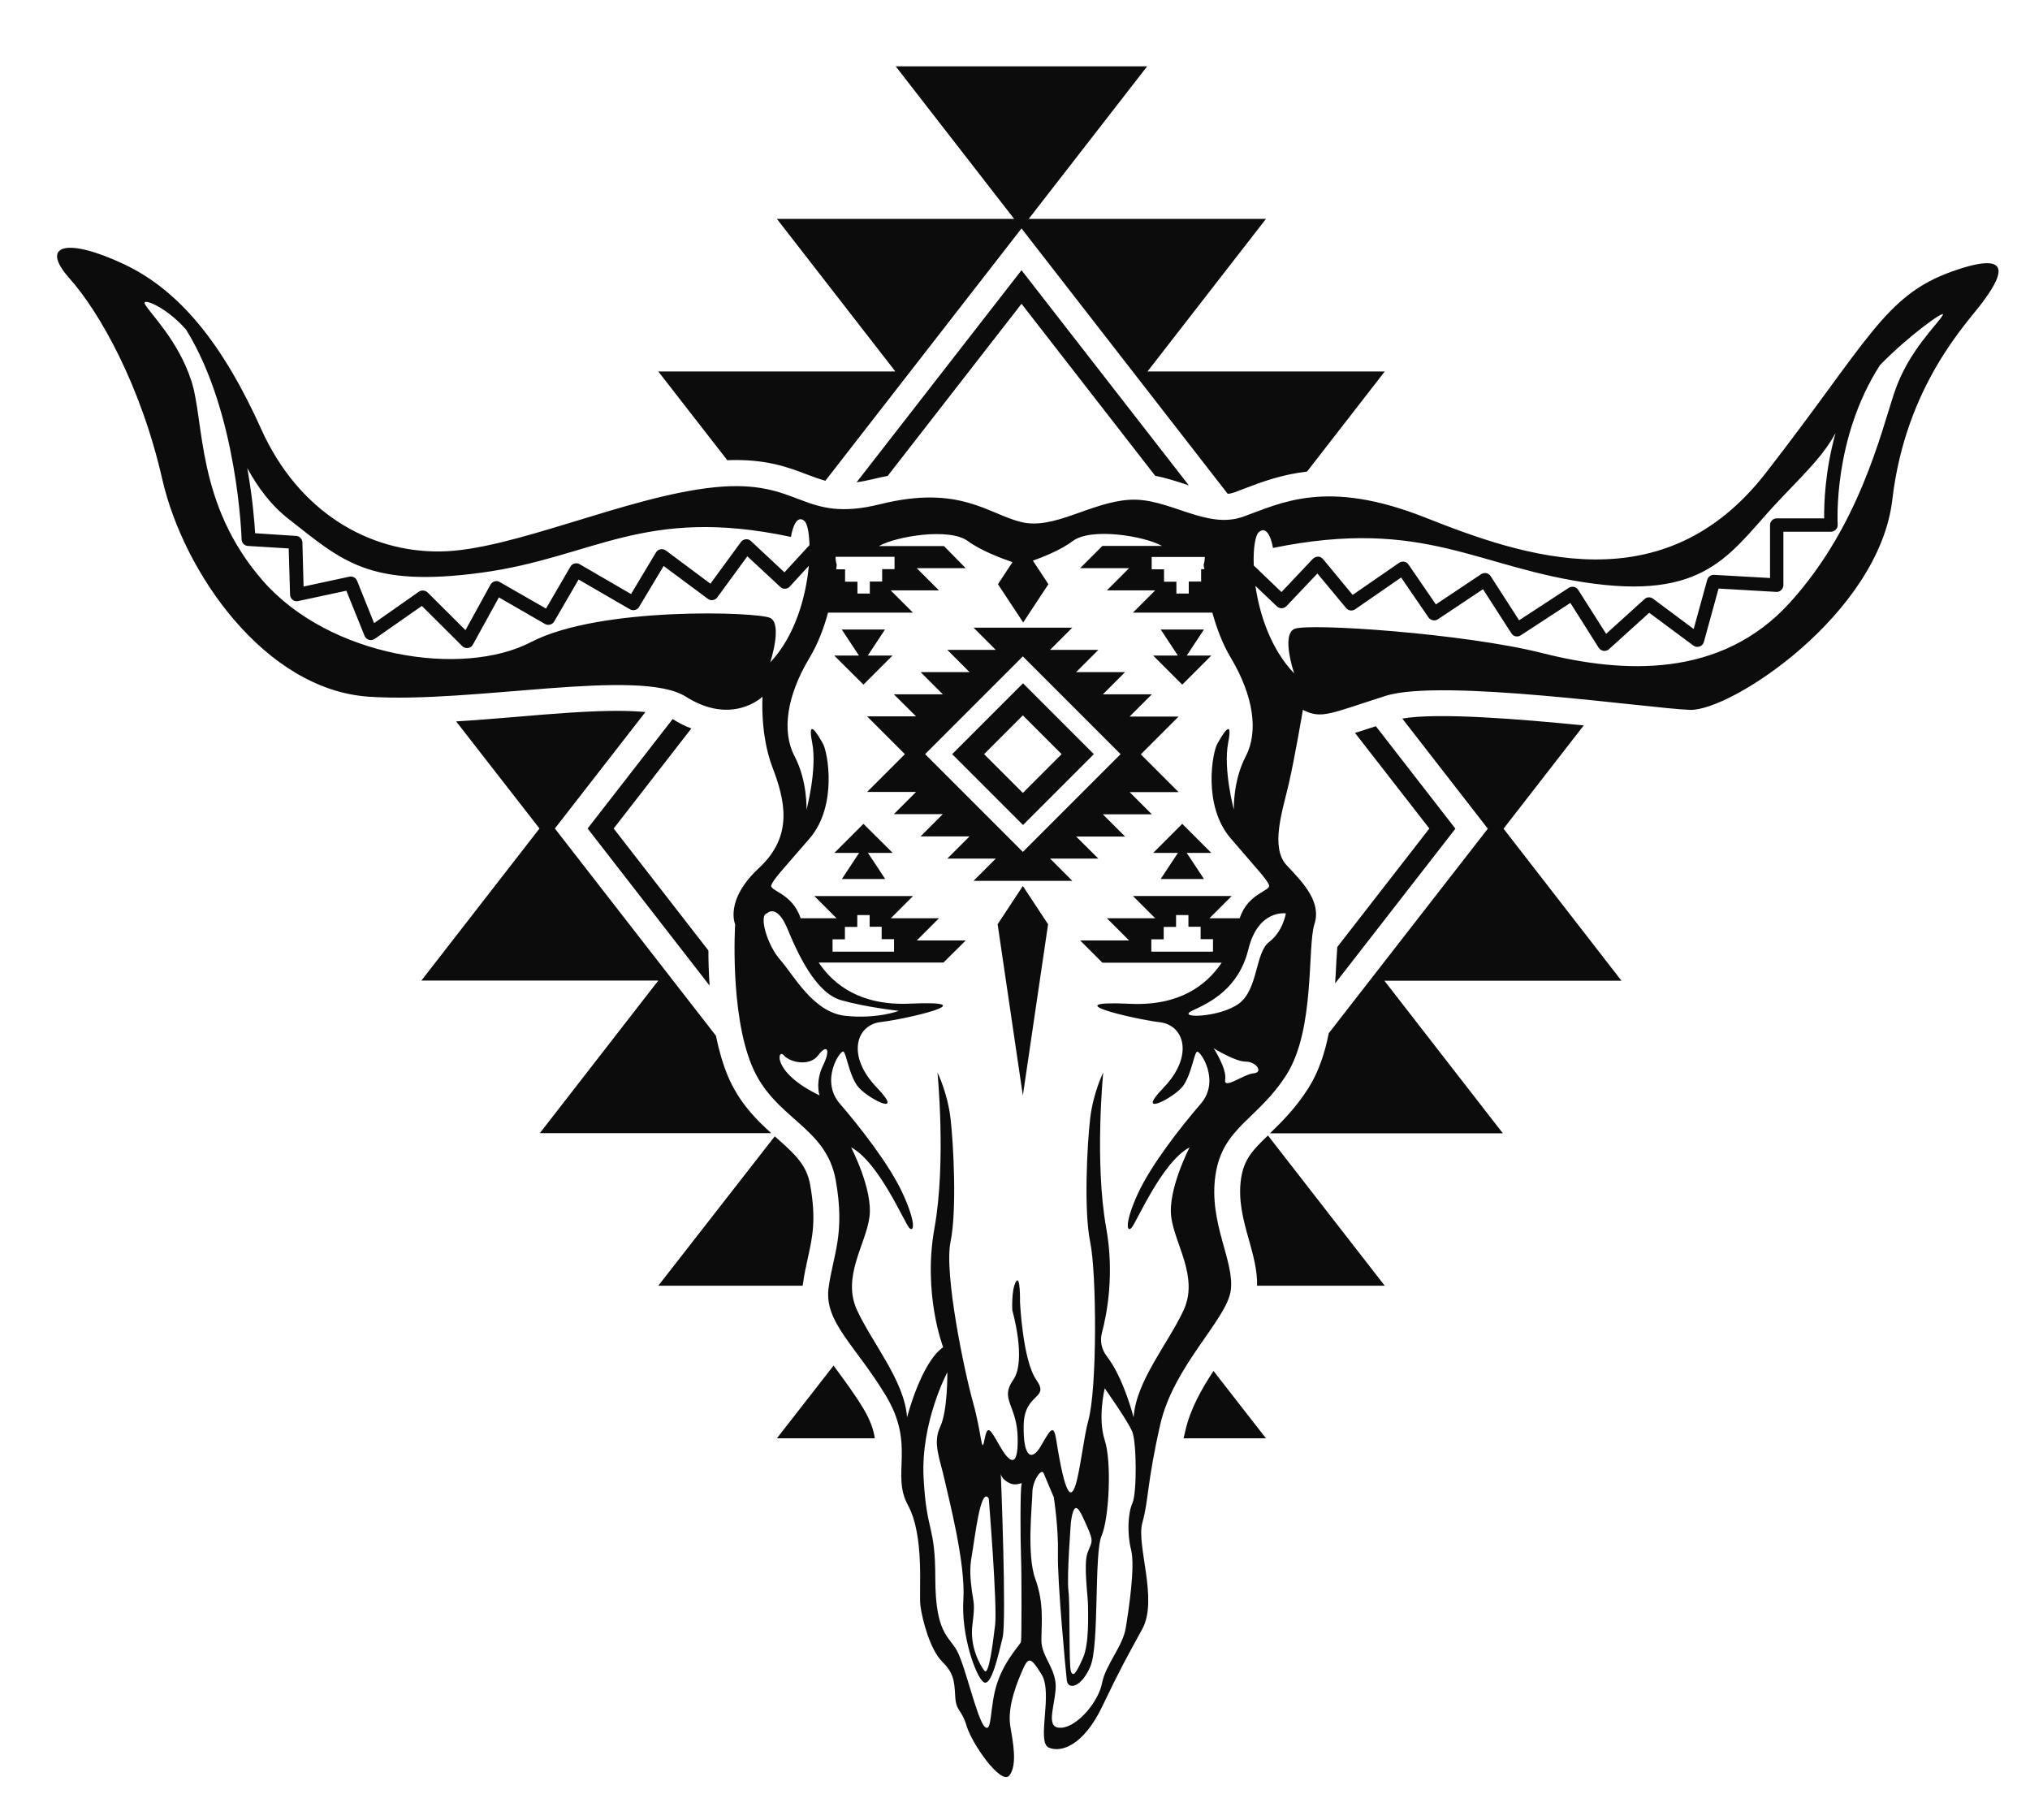 <svg xml:space="preserve" style="enable-background:new 0 0 1215 1089;" viewBox="0 0 1215 1089" y="0px" x="0px" xmlns:xlink="http://www.w3.org/1999/xlink" xmlns="http://www.w3.org/2000/svg" id="Слой_1" version="1.1">
<style type="text/css">
	.st0{fill:#0C0C0C;}
	.st1{fill-rule:evenodd;clip-rule:evenodd;fill:#0C0C0C;}
</style>
<path d="M690.2,392.3H705l-10.3-15.6h25.9l-10.3,15.6H725l-17.4,17.4L690.2,392.3z M654.7,451.3l-42.4,42.4l-42.4-42.4
	l42.4-42.4L654.7,451.3z M612.2,474.5l23.2-23.2l-23.2-23.2L589,451.3L612.2,474.5z M657.4,513.8h-28.9l13.3,13.3h-59.1l13.3-13.3
	H567l13.3-13.3H551l13.3-13.3H535l13.3-13.3H519l22.6-22.6L519,428.7h29.3L535,415.5h29.3L551,402.2h29.3L567,388.9H596l-13.3-13.3
	h59.1l-13.3,13.3h28.9l-13.3,13.3h29.3l-13.3,13.3h29.3l-13.3,13.3h29.3l-22.6,22.6l22.6,22.6h-29.3l13.3,13.3h-29.3l13.3,13.3
	h-29.3L657.4,513.8z M670.7,451.3l-58.5-58.5l-58.5,58.5l58.5,58.5L670.7,451.3z M1186.5,181c-9.1,12.3-45.9,49.6-53.9,118
	s-96.6,126.7-121.2,125.8c-24.6-0.9-148.4-19-182-8.4c-33.6,10.7-38.4,14.1-49.6,8.4c0,0-4.8,28.5-8.5,44.5s-11.2,37.9-1.1,48.6
	c10.1,10.7,20.8,21.9,16.5,35.2c-4.3,13.3,0.5,62.5-16.5,89.7c-17.1,27.2-38.4,31.5-42.7,60.3c-4.3,28.8,11.7,51.8,9.1,69.4
	c-2.7,17.6-34.2,44.8-42.2,80.1c-8,35.2-6.9,45.4-10.7,58.7c-3.7,13.3,9.6,45.9,0,63.5c-9.6,17.6-12.8,23-24,46.4
	s-24.6,27.8-32,24.6c-7.5-3.2,2.7-32.6-4.3-43.8s-8-10.7-12.3-0.5c-4.3,10.1-8,21.9-6.4,31.5c1.6,9.6,4.3,23-0.5,29.4
	c-4.8,6.4-22.4-18.7-25.6-29.4c-3.2-10.7-6.4-8.5-6.9-18.1c-0.5-9.6-1.1-13.9-8-20.8s-11.7-24.6-12.8-33.1
	c-1.1-8.5,2.7-41.6-7.5-60.3s4.8-35.8-13.3-65.7c-18.1-29.9-36.8-43.8-34.2-64.1c2.7-20.3,10.1-32.1,4.3-64.7
	c-5.9-32.6-36.9-36.4-50.2-68.5c-13.3-32-10-84.6-10-84.6s-6.5-14.4,14.3-33.7s15.5-40.6,8-60.3c-7.5-19.8-5.9-42.2-5.9-42.2
	s-18.1,17.6-45.9,0s-128.1,4.3-190,0S109.9,342.8,97.1,286.7s-37.4-99.8-55.5-120.1s-1.6-24.6,32.6-8.5s59.8,49.1,82.2,98.8
	s64.6,73.7,107.3,73.1c42.7-0.5,111.6-33.1,163.9-38.4s51.8,21.9,99.3,10.1s64.6,5.9,84.3,10.7c19.8,4.8,41.1-11.7,64.6-13.3
	c23.5-1.6,45.9,18.1,68.3,10.1s49.6-23,108.9,0.5c59.3,23.5,142.5,52.3,203.9-26.7s71-106.2,111.6-120.6S1195.6,168.7,1186.5,181z
	 M750.4,338.4l16.6,15.9l18.8-19.9c0.8-0.8,1.9-1.3,3.1-1.3c1.2,0,2.2,0.6,3,1.5l17.7,21.4l27.8-19.2c0.9-0.6,2-0.8,3-0.7
	c1.1,0.2,2,0.8,2.6,1.7l16.4,23.9l27.1-18.1c0.9-0.6,2-0.8,3.1-0.6c1.1,0.2,2,0.9,2.6,1.8l17,26.4l29.7-19.4c0.9-0.6,2-0.8,3.1-0.6
	c1.1,0.2,2,0.9,2.6,1.8l16.7,26.3l23-20.8c1.4-1.3,3.6-1.4,5.1-0.2l24.3,18.1l8.1-29.4c0.5-1.8,2.2-3.1,4.1-3l33.5,1.9l0-31.7
	c0-2.2,1.8-4,4-4h28.4c-0.1-8.4,0.4-28,6.8-51c-7.1,12.7-14.4,20-33,39.4c-28.8,30.1-41.7,59.8-111.5,50.7
	c-69.8-9.1-100.8-40-192.2-21.4c0,0-2.2-14.4-8.3-9.6C751.4,319.9,750,327.7,750.4,338.4z M720.4,338c0.5-1.7,0.7-3.2,0.7-4.7h-31.8
	v7.4h7.4v7.4h7.4v7.1h7.4V348h7.4v-7.4h2C720.4,338.9,720.4,338,720.4,338z M500.1,333.3c0,1.5,0.2,3,0.7,4.7c0,0-0.1,1-0.3,2.7h5.3
	v7.4h7.4v7.1h7.4V348h7.4v-7.4h7.4v-7.4H500.1z M148,280.1c3.2,17.9,4.3,32.4,4.7,39l24.5,1.6c2.1,0.1,3.7,1.8,3.8,3.9l0.7,26.4
	l27.4-5.9c1.9-0.4,3.9,0.6,4.6,2.4l10.2,25.4l26.8-18.8c1.6-1.1,3.8-0.9,5.2,0.4l22.7,22.6l15-27.3c0.5-0.9,1.4-1.6,2.4-1.9
	c1-0.3,2.2-0.2,3.1,0.4l27.7,15.9l14.6-25.1c1.1-1.9,3.6-2.6,5.5-1.5l30.8,17.9l14.9-24.9c0.6-1,1.6-1.7,2.7-1.9
	c1.1-0.2,2.3,0,3.2,0.7l26.7,19.9l18.3-25c0.7-0.9,1.7-1.5,2.9-1.6c1.2-0.1,2.3,0.3,3.1,1.1l20,18.7l15-16.3
	c-0.2-7.6-1.4-13.1-3.1-14.5c-5.9-4.8-8,9.6-8,9.6c-88.1-18.7-118,12.3-185.2,21.4c-67.3,9.1-83.3-6.9-115.3-32
	C162.3,302.5,154.3,291.7,148,280.1z M484.1,338.6L472.7,351c-0.7,0.8-1.7,1.3-2.8,1.3c-1,0.1-2.1-0.3-2.9-1.1l-19.7-18.3l-18,24.6
	c-0.6,0.9-1.6,1.4-2.7,1.6c-1.1,0.2-2.1-0.1-3-0.8l-26.4-19.6l-14.7,24.5c-1.1,1.9-3.6,2.5-5.5,1.4l-30.7-17.8l-14.6,25.1
	c-1.1,1.9-3.6,2.6-5.5,1.5l-27.6-15.9l-15.6,28.3c-0.6,1.1-1.7,1.9-3,2c-0.2,0-0.4,0-0.6,0c-1.1,0-2.1-0.4-2.8-1.2l-24.1-24
	l-28.2,19.7c-1,0.7-2.3,0.9-3.5,0.6c-1.2-0.4-2.1-1.2-2.6-2.4l-10.9-27l-28.9,6.2c-1.2,0.3-2.4,0-3.3-0.8c-0.9-0.7-1.5-1.9-1.5-3.1
	l-0.8-27.6l-24.4-1.5c-2.1-0.1-3.7-1.8-3.8-3.9c0-0.7-2.3-75.3-32.9-125c-0.1-0.2-0.2-0.3-0.3-0.5c-11.9-13.7-26.7-19.4-24.7-15.4
	c2.7,5.3,19.8,21.4,27.8,45.9s2.7,73.7,42.7,119.6s119.6,58.2,160.7,36.8s135.6-18.1,143.1-14.4c7.5,3.7,0,26.6,0,26.6
	C476,380.5,482.4,356.9,484.1,338.6z M467,574.4c8,9.1,19.8,31.5,39,33.5c19.2,2,32-3,32-3s-19.7-2.1-34.7-6.4
	c-14.9-4.3-25.6-27.2-32-42.7c-6.4-15.5-12.3-9.2-12.3-9.2C454.1,547.5,459,565.4,467,574.4z M489.7,631.5c-5.1,6.9-16.9,4.3-20.6,0
	c-3.7-4.3-7.5,10.1,21.4,24c0,0-2.7-7.9,2.1-17.9C497.4,627.8,494.9,624.6,489.7,631.5z M604,887.4c-4.7-2.3-5-5.3-5-5.7
	c0.1,1.8,3.5,88,1.1,98.2c-2.5,10.3-6.8,29.9-11.4,26.7c-4.6-3.2-13.5-27.8-12.1-49.5c1.4-21.7-8.9-60.9-11.4-72.2
	c-2.5-11.4-7.1-21.4-2.5-31c4.6-9.6,4.3-32.7,4.3-32.7s-16,29.9-14.2,63.3c1.8,33.5,7,27.4,7,60.1c0.1,32.7,7.9,34.2,12.9,43.1
	c5,8.9,12.1,41.3,16.7,45.6c4.6,4.3,2.8-12.5,7.5-26.3c4.6-13.9,13.9-22.8,14.2-24.6c0.4-1.8,0.4-41.6,0-51.2
	c-0.4-9.6-0.5-40.2,0.3-42.7C612.2,886,609,889.9,604,887.4z M582,972.5c-1.7,13.2,4.9,24.6,7.3,27.4c2.5,2.8,4.9-15.8,6.3-27.5
	s-3.8-75.7-3.8-75.7c-5-7.8-8.5,25.3-10.1,33.8c-1.6,8.5-0.9,14.2,0,21.6C582.7,959.4,583.7,959.3,582,972.5z M677.7,856.8
	c-2.6-6.4-16.5-26-16.5-26s-4.3,17.8,0,31c4.3,13.2,2.6,47-1.9,57.3s-1.3,65.1-6.6,77.9c-5.3,12.8-13.5,14.6-14.2,8.5
	s-5.7-59.4-5.3-75.4c0.4-16-2.5-34.2-2.5-34.2s-4.6-10.7-6-14.2c-1.4-3.6-6.8,4.7-6.8,11.4c0,6.7-3.6,37.3,1.8,51.9
	c5.3,14.6,3.6,26.7,3.6,36.7c0,10,9.6,17.4,8.5,29.5c-1.1,12.1-6,23.4,3.6,22.7c9.6-0.7,22.1-15.6,24.2-26.7
	c2.1-11,12.5-22.1,14.2-33.1c1.8-11,5.7-36.7,3.2-46.6c-2.5-9.9-1.9-22,0.8-28.1C680.5,893.5,680.3,863.2,677.7,856.8z M650.9,929.3
	c2.5-6.8,4-6.3-0.3-15.9c-4.3-9.6-7.5-17.6-9.6-2.8c0,0-2.6,32.6-1.5,41.5s0.1,44.6,1.5,48.2c1.4,3.6,3.4,0.4,7.2-8.2
	c3.8-8.5,3-26.4,3-31.4C651.2,955.6,648.4,936.1,650.9,929.3z M716.4,629.4c-1.8,1.1-3.2,13.2-8.2,20.3c-5,7.1-29.9,19.9-11.7,1.1
	c18.1-18.9,12.5-37.4-2.5-39.1c-14.9-1.8-64.4-13.2-17.4-11c29.1,1.3,45.4-10.9,54.6-24.6h-71.4l-13.3-13.3h29.3l-13.3-13.3h28.9
	l-13.3-13.3h59.1l-13.3,13.3H742c5-15.4,19.2-16.3,17.5-20c-1.8-3.9-6.1-8.2-22.9-27.8c-16.9-19.6-10.9-51.6-8-56.6
	c2.8-5,9.6-16.7,6.5-0.7c-3.1,16,3.4,40.2,3.4,40.2s-0.7-17.1,7.1-32c7.8-14.9,4.6-36.3-9-59.1c-5-8.3-8.5-18-11-26.9h-47.5
	l13.3-13.3h-28.9l13.3-13.3h-29.3l13.3-13.3h35.7c-10.7-6-42.4-11.1-53.3-3c-7.5,5.6-18.1,9.7-24,11.8l9.3,14.1l-15.1,22.9
	l-15.1-22.9l8.7-13.2c-6.8-2.3-19.1-7-26.7-12.6c-10.9-8.1-42.6-3-53.3,3h39L578,340h-29.3l13.3,13.3h-28.9l13.3,13.3h-50.8
	c-2.4,8.9-6,18.6-11,26.9c-13.7,22.8-16.9,44.1-9,59.1c7.8,14.9,7.1,32,7.1,32s6.5-24.2,3.4-40.2c-3.1-16,3.7-4.3,6.5,0.7
	c2.8,5,8.8,37-8,56.6c-16.9,19.6-21.1,23.8-22.9,27.8c-1.7,3.7,12.4,4.6,17.5,20h21.5l-13.3-13.3h59.1l-13.3,13.3H562l-13.3,13.3
	H578L564.7,576H490c9.2,13.7,25.4,25.9,54.6,24.6c47-2.1-2.5,9.3-17.4,11s-20.6,20.3-2.5,39.1c18.1,18.9-6.7,6.1-11.7-1.1
	c-5-7.1-6.4-19.2-8.2-20.3c-1.8-1.1-14.2,17.2-2.1,31.2c12.1,14,29.9,36.8,37.7,53.9c7.8,17.1,6.8,23.2,3.9,20.5
	c-2.8-2.7-18.1-39.4-34.9-48.3c0,0,13.2,25.3,11,41.6c-2.1,16.4-16.7,35.9-7.4,55.9c9.2,19.9,28.4,42.3,29.9,64.1
	c0,0,8.3-32.7,21.6-42c0,0-12.3-31.9-5.2-71.3c7.1-39.4,1.8-93.1,1.8-93.1s6,12.1,7.8,27.4c1.8,15.3,3.9,55.2,0,74
	c-3.9,18.9,8.2,77.2,13.5,96.1c5.3,18.9,5,31.7,6.8,22.4c1.8-9.3,3.2-7,8.9,3.1c5.7,10.1,11.4,15.1,11-4.5
	c-0.4-19.6-10.9-22.8-2.7-34.5c8.2-11.7-0.5-41.6-0.5-41.6s-0.7-12.1,2.1-17.1c2.8-5,2.5,12.1,2.5,12.1s1.6,34.9,9.8,46.6
	c8.2,11.7-7.2,7.4-7.6,27c-0.4,19.6,4.9,22.1,10.6,12c5.7-10.1,7.4-12.4,8.9-3.1c10.7,68,13.9,7.1,19.2-11.7
	c5.3-18.9,5-87.9,1.1-106.8c-3.9-18.9-1.8-58.7,0-74c1.8-15.3,7.8-27.4,7.8-27.4s-5.3,53.7,1.8,93.1c4.9,27.2,0.6,50.8-2.6,62.8
	c-1.3,4.9-0.1,10,3,14c10,12.8,16,36.5,16,36.5c1.4-21.7,20.6-44.1,29.9-64.1c9.2-19.9-5.3-39.5-7.4-55.9c-2.1-16.4,11-41.6,11-41.6
	c-16.8,8.9-32,45.6-34.9,48.3c-2.8,2.7-3.9-3.4,3.9-20.5c7.8-17.1,25.6-39.9,37.7-53.9C730.7,646.6,718.2,628.3,716.4,629.4z
	 M520.5,554.7v-7.1h-7.4v7.1h-7.4v7.4h-7.4v7.4h36.8V562h-7.4v-7.4H520.5z M711.3,554.7v-7.1h-7.4v7.1h-7.4v7.4h-7.4v7.4H726V562
	h-7.4v-7.4H711.3z M745.6,635.3c-6.4,0-19.2-8-19.2-8s8,12.3,6.9,18.7c-1.1,6.4,11-3.2,17-3.7S752,635.3,745.6,635.3z M747.2,568
	c-5.9,24-23.5,32.1-33.6,36.8c-10.1,4.8,16.5,4.3,28-4.3s9.6-30.4,18-36.8c8.4-6.4,10-17.1,10-17.1S753.1,544,747.2,568z
	 M1125.2,218.5c-28.4,44.2-25.3,94.9-25.3,95.4c0.1,1.1-0.3,2.2-1.1,3c-0.8,0.8-1.8,1.3-2.9,1.3h-28.5l0,32c0,1.1-0.5,2.2-1.3,2.9
	c-0.8,0.8-1.9,1.2-3,1.1l-34.5-2l-8.8,32c-0.4,1.3-1.3,2.3-2.6,2.7c-1.3,0.4-2.7,0.2-3.7-0.6l-26.4-19.6L963,388.5
	c-0.7,0.7-1.7,1-2.7,1c-0.2,0-0.4,0-0.5,0c-1.2-0.2-2.2-0.8-2.9-1.8l-17-26.9l-29.7,19.4c-0.9,0.6-2,0.8-3,0.6
	c-1.1-0.2-2-0.9-2.6-1.8l-17-26.4l-27,18c-1.8,1.2-4.3,0.7-5.6-1.1l-16.4-23.9l-27.5,19c-1.7,1.2-4.1,0.9-5.4-0.7l-17.2-20.7
	l-18.5,19.5c-0.7,0.8-1.8,1.2-2.8,1.3c-1.1,0-2.1-0.4-2.9-1.1l-12.9-12.3c2.5,17.3,9.3,37.9,23.2,52.4c0,0-7.8-22.8,0-26.6
	s102.2,2.7,148.4,14.4c48.2,12.2,107,15.5,148.5-30.4c41.5-45.9,54.2-101.4,62.5-126c8.3-24.6,26-40.6,28.8-45.9
	C1164.8,184.9,1142.8,200.4,1125.2,218.5z M597.1,553.1l15.1,102.5l15.1-102.5l-15.1-22.9L597.1,553.1z M516.8,409.7l17.4-17.4
	h-14.8l10.3-15.6h-25.9l10.3,15.6h-14.8L516.8,409.7z M516.8,493l-17.4,17.4h14.8l-10.3,15.6h25.9l-10.3-15.6h14.8L516.8,493z
	 M707.6,493l-17.4,17.4H705l-10.3,15.6h25.9l-10.3-15.6H725L707.6,493z M435.3,275.4c22.9-0.9,36.4,4.2,47.6,8.5
	c4,1.5,7.5,2.8,11.1,3.8l117.4-151l123.4,158.8c1.4-0.1,2.8-0.4,4.1-0.9c2-0.7,4-1.5,6.1-2.3c10.2-3.9,22-8.3,37.3-10.1l46.5-59.9
	H686.8l70.9-91.3h-142l70.9-91.3H536.1l70.9,91.3H465l70.9,91.3H394L435.3,275.4z M799.8,576.1c-0.2,3.9-0.4,8.1-0.7,12.4l72-92.6
	l-47.6-61.3c-1.2,0.4-2.4,0.8-3.5,1.1c-3.2,1.1-6.2,2-9,2.9l44.5,57.2l-55.1,70.9C800.2,569.8,800,573.2,799.8,576.1z M512.7,288.6
	c3.1-0.4,6.5-1.1,10.3-2c2.8-0.7,5.6-1.3,8.3-1.8l80.1-103l80,102.9c7,1.4,13.6,3.6,19.7,5.6c0.1,0,0.3,0.1,0.4,0.1L611.4,161.7
	L512.7,288.6z M402.6,430.3l-50.9,65.5l73,94c-0.5-7.8-0.7-15-0.7-21l-56.7-73l46.5-59.9C410.1,434.6,406.4,432.7,402.6,430.3z
	 M461.6,678.1c-9.1-8.2-19.4-18.5-26.1-34.5c-3-7.3-5.3-15.4-7-23.8l-96.4-124l54.2-69.7c-4.4-0.4-9.9-0.7-16.7-0.7
	c-0.1,0-0.1,0-0.2,0c-17.5,0-38.4,1.7-60.6,3.6c-11.9,1-24,2-35.8,2.7l49.9,64.1l-70.7,91H394l-70.9,91.3H461.6z M742.8,705.3
	c-1.9,12.9,1.4,25,4.7,36.6c2.6,9.4,5.1,18.3,4.9,27.5h76.4l-69.9-89.9C749.9,688.1,744.5,693.7,742.8,705.3z M899.9,495.9l48-61.8
	c-38.4-3.8-87.1-7.8-108.6-4.1l51.2,65.9l-95.2,122.4c-2.3,11.6-6,23-12.1,32.7c-7.7,12.2-16.2,20.5-23.1,27.2h139.4l-70.9-91.3
	h141.9L899.9,495.9z M500.6,819.5c-0.6-0.8-1.2-1.6-1.7-2.3L465,860.7h58.6c-0.8-5.4-2.8-11-6.8-17.7
	C511.3,833.9,505.6,826.3,500.6,819.5z M480.5,768.9c0.8-6.2,2-11.4,3.1-16.5c2.7-12.2,5-22.7,1.3-43.4
	c-2.1-11.6-8.5-17.8-19.6-27.6c-0.5-0.5-1-0.9-1.6-1.4L394,769.4h86.4C480.4,769.2,480.4,769,480.5,768.9z M709.5,856
	c-0.4,1.6-0.7,3.2-1.1,4.7h49.3l-31.4-40.3C719.1,831.3,712.4,843.3,709.5,856z" class="st0"></path>
</svg>
